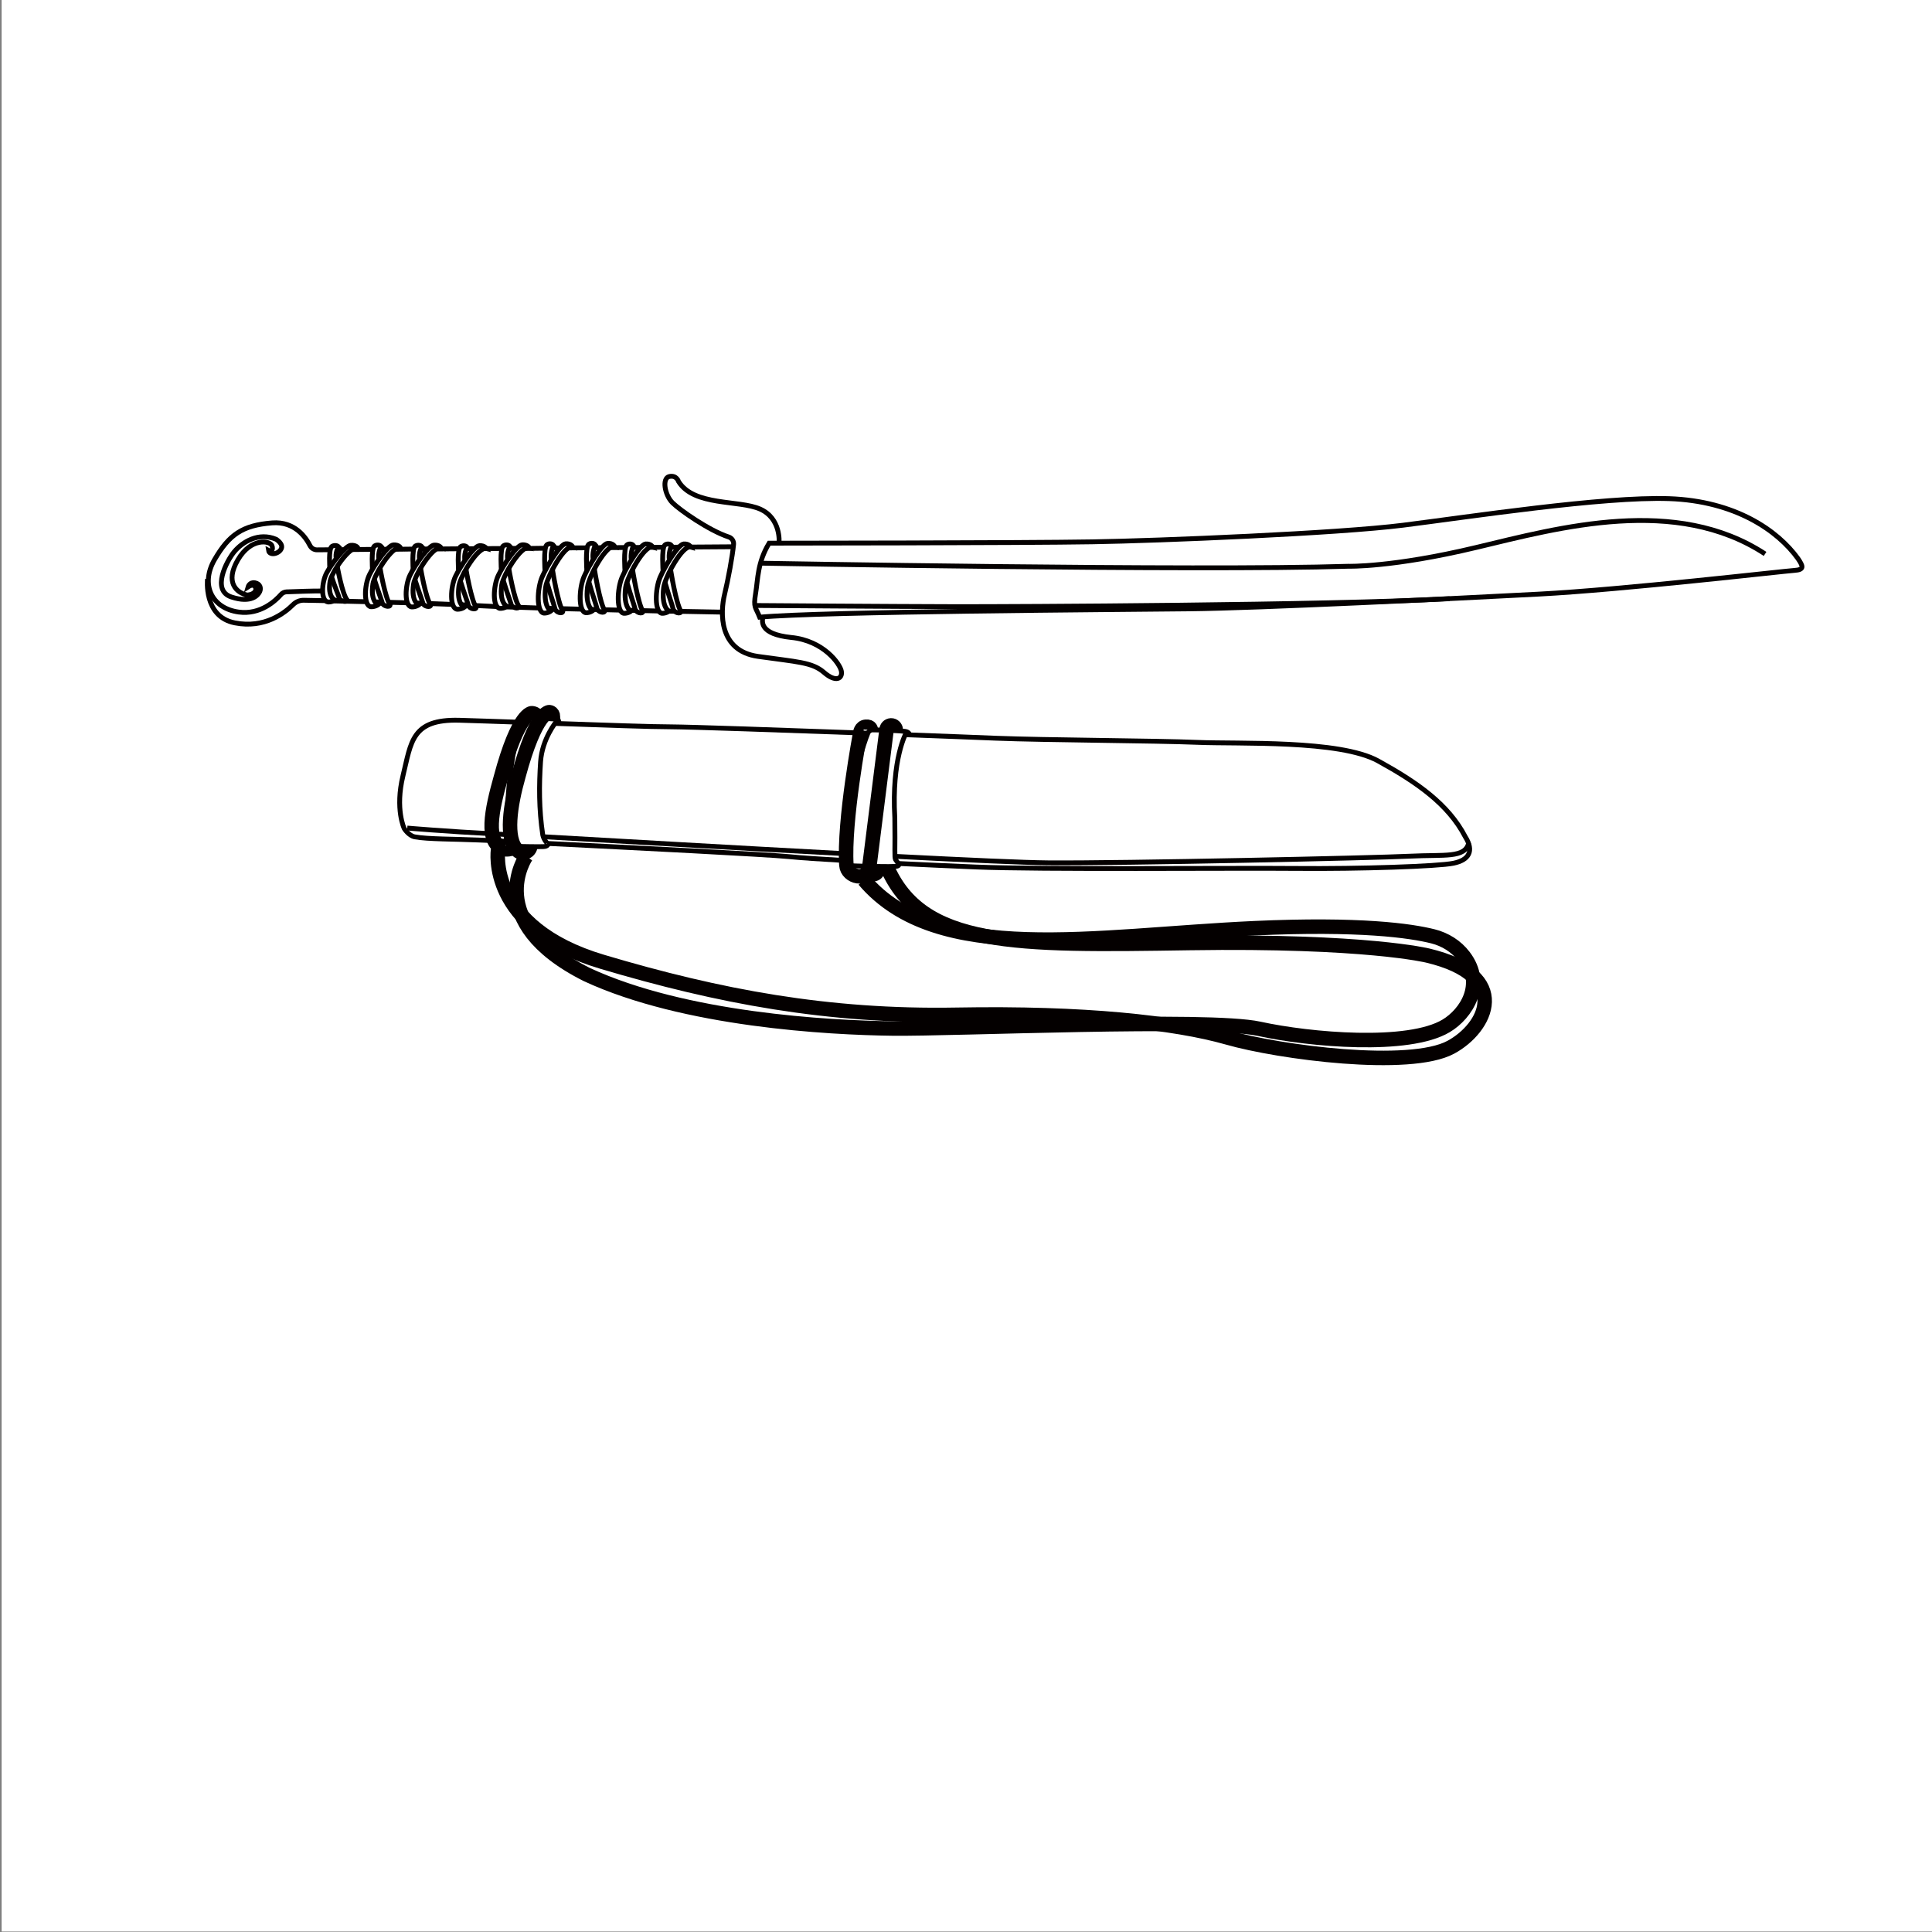 <svg xml:space="preserve" style="enable-background:new 0 0 200 200;" viewBox="0 0 200 200" y="0px" x="0px" xmlns:xlink="http://www.w3.org/1999/xlink" xmlns="http://www.w3.org/2000/svg" id="图层_1" version="1.1">
<rect x="0" y="0" width="200" height="200" fill="#808080" stroke="none"/>
<style type="text/css">
	.st0{fill:#FFFFFF;}
	.st1{fill:none;stroke:#040000;stroke-width:0.5;stroke-miterlimit:10;}
	.st2{fill:none;stroke:#040000;stroke-width:1.5;stroke-miterlimit:10;}
</style>
<rect height="200" width="200" class="st0" y="-0.05" x="0.17"></rect>
<g>
	<path d="M79.62,56.23c0,0,26.47-0.02,33.44-0.14c6.97-0.11,25.43-0.87,32.18-1.72c6.75-0.85,20.74-2.99,27.56-2.75
		c6.82,0.24,11.23,3.29,13.33,6.21c0.51,0.77,0.71,1.15-0.39,1.22c-1.11,0.07-17.67,1.99-26.41,2.45
		c-8.73,0.46-28.97,1.45-36.23,1.53c-7.26,0.08-38.1,0.27-44.46,0.86c-0.42-1.07-0.67-0.94-0.42-2.45S78.4,58.24,79.62,56.23z" class="st1"></path>
	<path d="M78.13,62.68c0,0,14.78,0.11,20.78,0.12c6,0.01,38.62-0.14,51.15-0.82" class="st1"></path>
	<path d="M78.72,58.3c0,0,45.12,0.82,60.83,0.32c0,0,4.59,0.13,13.28-1.95c8.69-2.08,20.66-5.38,29.89,0.67" class="st1"></path>
	<path d="M80.65,56.16c0,0,0.22-2.49-1.96-3.46c-2.18-0.97-6.86-0.28-8.45-2.86c0,0-0.2-0.68-0.96-0.51
		c-0.76,0.17-0.49,1.88,0.33,2.71c0.76,0.76,3.8,2.89,5.83,3.55c0.33,0.11,0.54,0.43,0.5,0.78c-0.12,1.21-0.56,3.63-0.93,5.15
		c-0.46,1.88-0.62,5.85,3.45,6.43c4.07,0.58,5.61,0.59,6.84,1.66s1.93,0.64,1.8-0.12s-1.85-3.18-5.2-3.5
		c-3.35-0.35-2.99-1.7-2.93-2.1" class="st1"></path>
	<path d="M34.14,56.91l-1.33,0.01c-0.3,0-0.58-0.17-0.72-0.44c-0.42-0.83-1.56-2.53-3.91-2.35
		c-3.1,0.24-4.48,1.23-5.98,3.82c-1.45,2.52-0.32,5.02,2.51,5.41c2.26,0.31,3.84-1.2,4.38-1.82c0.14-0.16,0.35-0.26,0.56-0.27
		c0.82-0.03,2.84-0.11,3.79-0.09" class="st1"></path>
	<line y2="56.9" x2="34.87" y1="56.9" x1="35.54" class="st1"></line>
	<line y2="56.89" x2="36.48" y1="56.87" x1="38.55" class="st1"></line>
	<line y2="56.87" x2="39.3" y1="56.86" x1="40.01" class="st1"></line>
	<line y2="56.86" x2="40.96" y1="56.84" x1="42.76" class="st1"></line>
	<line y2="56.84" x2="43.54" y1="56.83" x1="44.25" class="st1"></line>
	<line y2="56.83" x2="45.25" y1="56.81" x1="47.51" class="st1"></line>
	<line y2="56.8" x2="48.33" y1="56.8" x1="49.06" class="st1"></line>
	<line y2="56.79" x2="50.17" y1="56.78" x1="51.92" class="st1"></line>
	<line y2="56.77" x2="52.75" y1="56.77" x1="53.5" class="st1"></line>
	<line y2="56.78" x2="54.36" y1="56.75" x1="56.5" class="st1"></line>
	<line y2="56.73" x2="57.15" y1="56.73" x1="58.03" class="st1"></line>
	<line y2="56.72" x2="58.78" y1="56.71" x1="60.82" class="st1"></line>
	<line y2="56.7" x2="61.48" y1="56.7" x1="62.39" class="st1"></line>
	<line y2="56.69" x2="63.12" y1="56.68" x1="64.82" class="st1"></line>
	<line y2="56.68" x2="65.47" y1="56.67" x1="66.25" class="st1"></line>
	<line y2="56.66" x2="67.35" y1="56.65" x1="68.66" class="st1"></line>
	<line y2="56.65" x2="69.5" y1="56.64" x1="70.24" class="st1"></line>
	<line y2="56.63" x2="71.59" y1="56.6" x1="75.92" class="st1"></line>
	<path d="M70.54,63.29c2.55,0.05,4.25,0.08,4.25,0.08" class="st1"></path>
	<path d="M69.15,63.27c0.22,0,0.43,0.01,0.64,0.01" class="st1"></path>
	<path d="M66.48,63.21c0.56,0.01,1.11,0.02,1.63,0.04" class="st1"></path>
	<path d="M65.27,63.18c0.16,0,0.33,0.01,0.49,0.01" class="st1"></path>
	<path d="M62.59,63.12c0.53,0.01,1.05,0.02,1.57,0.04" class="st1"></path>
	<path d="M61.29,63.09c0.18,0,0.36,0.01,0.54,0.01" class="st1"></path>
	<path d="M58.17,63.01c0.67,0.02,1.35,0.04,2.03,0.05" class="st1"></path>
	<path d="M56.81,62.97c0.21,0.01,0.41,0.01,0.62,0.02" class="st1"></path>
	<path d="M53.75,62.87c0.65,0.02,1.33,0.04,2.04,0.07" class="st1"></path>
	<path d="M52.44,62.83c0.21,0.01,0.43,0.02,0.65,0.02" class="st1"></path>
	<path d="M49.16,62.68c0.12,0.01,0.24,0.01,0.36,0.02c0.51,0.03,1.15,0.06,1.88,0.09" class="st1"></path>
	<path d="M47.75,62.6c0.24,0.01,0.47,0.02,0.69,0.03" class="st1"></path>
	<path d="M44.48,62.48c0.81,0.03,1.59,0.06,2.33,0.09" class="st1"></path>
	<path d="M43.19,62.43c0.19,0.01,0.37,0.01,0.56,0.02" class="st1"></path>
	<path d="M40.27,62.35c0.63,0.02,1.26,0.04,1.88,0.05" class="st1"></path>
	<path d="M38.88,62.31c0.22,0.01,0.44,0.01,0.66,0.02" class="st1"></path>
	<path d="M34.6,62.21c1,0.02,2.13,0.05,3.33,0.08" class="st1"></path>
	<path d="M21.48,59.95c0,0-0.44,3.89,2.83,4.53c3.09,0.61,5.18-1.04,6.03-1.89c0.29-0.29,0.69-0.46,1.11-0.45
		c0.5,0.01,1.26,0.02,2.18,0.04" class="st1"></path>
	<path d="M25.68,60.75c0,0,0.15-0.52,0.71-0.42s0.65,0.57,0.5,0.91s-0.84,1.25-2.94,0.56s-0.48-3.73,0.27-4.65
		c0.92-1.12,2.59-2.06,4.35-1.33c0,0,0.82,0.48,0.53,1.02c-0.29,0.54-1.22,0.68-1.3,0.14c0.22,0.12,0.54,0,0.35-0.5
		c-0.19-0.51-2.17-0.86-3.53,1.48c-1.36,2.34-0.12,3.43,0.99,3.64c0.75-0.07,0.95-0.49,0.85-0.75
		C26.38,60.59,26.12,60.46,25.68,60.75z" class="st1"></path>
	<path d="M71.51,56.63c0,0-0.17-0.36-0.73-0.32c-0.56,0.04-1.91,2.22-2.44,3.44s-0.6,3.64,0.19,3.74
		c0.44,0.01,0.73-0.23,0.73-0.23s-0.81-0.33-0.56-2.42C68.84,59.73,70.65,56.39,71.51,56.63z" class="st1"></path>
	<path d="M68.64,59.13c0,0-0.17-2.35,0.17-2.69c0.17-0.17,0.54-0.19,0.72,0.05c-0.11,0.16-0.35,0.87-0.23,1.49" class="st1"></path>
	<path d="M69.42,58.97c0,0,0.56,3.56,1.08,4.32c-0.04,0.33-0.72,0.12-0.81-0.23c-0.15-0.58-0.41-1.24-0.85-2.78" class="st1"></path>
	<path d="M67.57,56.63c0,0-0.17-0.36-0.73-0.32c-0.56,0.04-1.91,2.22-2.44,3.44c-0.53,1.23-0.6,3.64,0.19,3.74
		c0.44,0.01,0.73-0.23,0.73-0.23s-0.81-0.33-0.56-2.42C64.9,59.72,66.71,56.38,67.57,56.63z" class="st1"></path>
	<path d="M64.7,59.13c0,0-0.17-2.35,0.17-2.69c0.17-0.17,0.54-0.19,0.72,0.05c-0.11,0.16-0.35,0.87-0.23,1.49" class="st1"></path>
	<path d="M65.48,58.97c0,0,0.56,3.56,1.08,4.32c-0.04,0.33-0.72,0.12-0.81-0.23c-0.15-0.58-0.41-1.24-0.85-2.78" class="st1"></path>
	<path d="M63.63,56.57c0,0-0.17-0.36-0.73-0.32c-0.56,0.04-1.91,2.22-2.44,3.44c-0.53,1.23-0.6,3.64,0.19,3.74
		c0.44,0.01,0.73-0.23,0.73-0.23s-0.81-0.33-0.56-2.42C60.95,59.66,62.76,56.32,63.63,56.57z" class="st1"></path>
	<path d="M60.75,59.06c0,0-0.17-2.35,0.17-2.69c0.17-0.17,0.54-0.19,0.72,0.05c-0.11,0.16-0.35,0.87-0.23,1.49" class="st1"></path>
	<path d="M61.53,58.9c0,0,0.56,3.56,1.08,4.32c-0.04,0.33-0.72,0.12-0.81-0.23c-0.15-0.58-0.41-1.24-0.85-2.78" class="st1"></path>
	<path d="M59.29,56.61c0,0-0.17-0.36-0.73-0.32s-1.91,2.22-2.44,3.44c-0.53,1.23-0.6,3.64,0.19,3.74
		c0.44,0.01,0.73-0.23,0.73-0.23s-0.81-0.33-0.56-2.42C56.62,59.71,58.43,56.37,59.29,56.61z" class="st1"></path>
	<path d="M56.42,59.11c0,0-0.17-2.35,0.17-2.69c0.17-0.17,0.54-0.19,0.72,0.05c-0.11,0.16-0.35,0.87-0.23,1.49" class="st1"></path>
	<path d="M57.19,58.95c0,0,0.56,3.56,1.08,4.32c-0.04,0.33-0.72,0.12-0.81-0.23c-0.15-0.58-0.41-1.24-0.85-2.78" class="st1"></path>
	<path d="M54.78,56.69c0,0-0.17-0.33-0.73-0.29c-0.56,0.04-1.92,2.04-2.46,3.16c-0.54,1.12-0.63,3.33,0.17,3.42
		c0.44,0.01,0.73-0.21,0.73-0.21s-0.81-0.3-0.55-2.21C52.09,59.53,53.92,56.47,54.78,56.69z" class="st1"></path>
	<path d="M51.9,58.99c0,0-0.16-2.14,0.18-2.46c0.18-0.16,0.54-0.18,0.72,0.04c-0.12,0.14-0.35,0.8-0.24,1.36" class="st1"></path>
	<path d="M52.67,58.84c0,0,0.54,3.25,1.06,3.95c-0.04,0.3-0.72,0.12-0.81-0.2c-0.15-0.53-0.4-1.13-0.83-2.53" class="st1"></path>
	<path d="M50.35,56.78c0,0-0.17-0.33-0.73-0.29c-0.56,0.04-1.92,2.04-2.46,3.16c-0.54,1.12-0.63,3.33,0.17,3.42
		c0.44,0.01,0.73-0.21,0.73-0.21s-0.81-0.3-0.55-2.21C47.66,59.62,49.49,56.56,50.35,56.78z" class="st1"></path>
	<path d="M47.47,59.08c0,0-0.16-2.14,0.18-2.46c0.18-0.16,0.54-0.18,0.72,0.04c-0.12,0.14-0.35,0.8-0.24,1.36" class="st1"></path>
	<path d="M48.24,58.93c0,0,0.54,3.25,1.06,3.95c-0.04,0.3-0.72,0.12-0.81-0.2c-0.15-0.53-0.4-1.13-0.83-2.53" class="st1"></path>
	<path d="M45.66,56.71c0,0-0.17-0.32-0.73-0.28c-0.56,0.04-1.93,1.98-2.47,3.08c-0.54,1.09-0.63,3.24,0.16,3.32
		c0.44,0.01,0.73-0.21,0.73-0.21s-0.81-0.29-0.54-2.14C42.96,59.48,44.79,56.5,45.66,56.71z" class="st1"></path>
	<path d="M42.77,58.95c0,0-0.15-2.08,0.19-2.39c0.18-0.16,0.54-0.17,0.72,0.04c-0.12,0.14-0.36,0.77-0.24,1.32" class="st1"></path>
	<path d="M43.54,58.81c0,0,0.53,3.15,1.05,3.83c-0.04,0.29-0.72,0.12-0.81-0.19c-0.15-0.51-0.4-1.1-0.83-2.46" class="st1"></path>
	<path d="M41.45,56.69c0,0-0.17-0.32-0.73-0.28c-0.56,0.04-1.93,1.98-2.47,3.08c-0.54,1.09-0.63,3.24,0.16,3.32
		c0.44,0.01,0.73-0.21,0.73-0.21s-0.81-0.29-0.54-2.14C38.75,59.46,40.59,56.48,41.45,56.69z" class="st1"></path>
	<path d="M38.56,58.93c0,0-0.15-2.08,0.19-2.39c0.18-0.16,0.54-0.17,0.72,0.04c-0.12,0.14-0.36,0.77-0.24,1.32" class="st1"></path>
	<path d="M39.34,58.79c0,0,0.53,3.15,1.05,3.83c-0.04,0.29-0.72,0.12-0.81-0.19c-0.15-0.51-0.4-1.1-0.83-2.46" class="st1"></path>
	<path d="M37.04,56.7c0,0-0.17-0.29-0.72-0.25c-0.56,0.04-1.94,1.82-2.49,2.83c-0.55,1-0.65,2.96,0.14,3.04
		c0.44,0,0.73-0.19,0.73-0.19s-0.81-0.26-0.53-1.96C34.33,59.24,36.18,56.51,37.04,56.7z" class="st1"></path>
	<path d="M34.14,58.76c0,0-0.14-1.9,0.2-2.18c0.18-0.14,0.54-0.16,0.72,0.03c-0.12,0.13-0.36,0.71-0.25,1.21" class="st1"></path>
	<path d="M34.91,58.62c0,0,0.51,2.88,1.03,3.5c-0.04,0.27-0.72,0.11-0.81-0.17c-0.14-0.47-0.39-1-0.81-2.24" class="st1"></path>
	<path d="M62.32,56.7" class="st1"></path>
	<path d="M52.41,87.09c-1.44-0.07-2.46-0.12-2.86-0.13c-2.47-0.11-5.3-0.08-6.62-0.33c-0.62-0.12-1.08-0.85-1.08-0.85
		s-0.98-2.01-0.13-5.49c0.85-3.48,0.88-5.86,5.81-5.73c1.56,0.04,3.97,0.13,6.64,0.22" class="st1"></path>
	<path d="M87.42,89.08c-2.46-0.14-4.52-0.28-5.73-0.4c-2.3-0.23-16.24-0.93-25.05-1.37" class="st1"></path>
	<path d="M93.76,76.06c4.22,0.16,7.75,0.29,9.34,0.36c5.09,0.2,16.55,0.25,20.86,0.43c4.32,0.18,14.71-0.28,18.7,1.92
		s7.25,4.44,9.03,7.86c0.93,1.48,0.37,2.4-1.22,2.73s-9.72,0.6-16.3,0.54c-6.58-0.06-26.44,0.13-33.19-0.15
		c-2.45-0.1-5.24-0.23-7.95-0.36" class="st1"></path>
	<path d="M57.49,74.89c4.89,0.17,9.89,0.35,11.88,0.35c2.13,0.01,11.83,0.35,20.42,0.66" class="st1"></path>
	<path d="M92.68,88.65c7.33,0.38,13.4,0.65,15.82,0.67c7.66,0.06,33.93-0.51,37.49-0.69c3.56-0.18,5.66,0.23,6.05-1.36" class="st1"></path>
	<path d="M56.28,86.62c7.06,0.4,19.85,1.15,31.13,1.75" class="st1"></path>
	<path d="M42.16,85.72c0,0,3.89,0.34,9.27,0.62c0.25,0.01,0.57,0.03,0.98,0.05" class="st1"></path>
	<path d="M57.6,74.69c0,0-1.48,1.77-1.64,4.16c-0.16,2.39-0.18,4.91,0.23,7.6c0.1,0.47,0.45,0.84,0.45,0.84" class="st1"></path>
	<path d="M56.74,87.35c0,0,0.01,0.27-0.47,0.29c-0.36,0.02-2.15,0-3.16-0.04c-0.37-0.01-0.67-0.32-0.67-0.69
		c0.01-1.88,0.12-7.34,1.15-10.83c0,0,0.54-1.65,1.17-1.72c0.63-0.07,2.98,0.09,2.98,0.09s0.15,0.16,0.1,0.45" class="st1"></path>
	<path d="M93.8,75.88c0,0-1.52,2.67-1.17,8.78c0.05,3.34-0.06,4.08,0.08,4.33c0.15,0.26,0.54,0.56,0.19,0.67
		s-4.8,0-5.28-0.08c-0.39-0.07-0.04-4,0.2-6.13c0.08-0.68,0.21-1.36,0.38-2.03c0.38-1.48,1.14-4.32,1.65-5.54
		c0.08-0.19,0.27-0.32,0.48-0.32c0.9-0.01,2.96,0.1,3.36,0.15c0.47,0.07,0.46,0.36,0.46,0.36" class="st1"></path>
	<path d="M53.1,87.61c-0.04,0.41-0.87,0.3-0.87,0.3c-2.11-0.59-1.31-4.12-0.38-7.43c1.82-6.79,3.21-6.65,3.21-6.65
		s0.58,0.02,0.57,0.53" class="st2"></path>
	<path d="M54.91,87.49c0,0.02,0,0.05,0,0.07c-0.05,0.64-0.84,0.93-1.32,0.5c-1.33-1.2-0.76-4.77,0.07-7.69
		c1.82-6.79,3.21-6.65,3.21-6.65s0.5,0.04,0.34,0.72" class="st2"></path>
	<path d="M89.94,89.68c-0.1,1.65-2.24,1.12-2.32-0.11c-0.3-4.55,1.43-13.7,1.43-13.7s0.06-0.6,0.59-0.64
		c0.53-0.04,0.51,0.33,0.51,0.33" class="st2"></path>
	<path d="M92.73,75.64L92.73,75.64c0.03-0.26-0.14-0.49-0.39-0.54l0,0c-0.27-0.05-0.53,0.14-0.56,0.41l-1.82,14.47
		c-0.03,0.25,0.15,0.48,0.4,0.51h0c0.24,0.03,0.45-0.13,0.5-0.36l0.08-0.42" class="st2"></path>
	<path d="M51.56,87.98c0,0-1.26,8.01,10.8,11.59c12.06,3.59,23.33,5.72,36.63,5.48s22.66,0.81,28.07,2.35
		c5.41,1.55,18.87,3.31,23.13,1.01c3.65-1.97,6.49-7.38-2.39-9.49c0,0-6.36-1.58-24.62-1.3c-18.26,0.28-27.76,0.43-31.37-7.89" class="st2"></path>
	<path d="M54.47,88.64c0,0-4.69,6.75,6.29,12.25c10.12,4.69,25.03,5.5,31.62,5.58c6.59,0.08,32.69-1.12,37.96,0.03
		c5.27,1.15,15.44,2.04,19.36-0.3c2.11-1.26,4.03-4.33,1.84-7.2c-0.79-1.04-1.93-1.75-3.2-2.07c-2.3-0.58-7.55-1.34-18.51-0.84
		c-16.62,0.76-32.78,3.96-40.38-4.99" class="st2"></path>
</g>
</svg>
